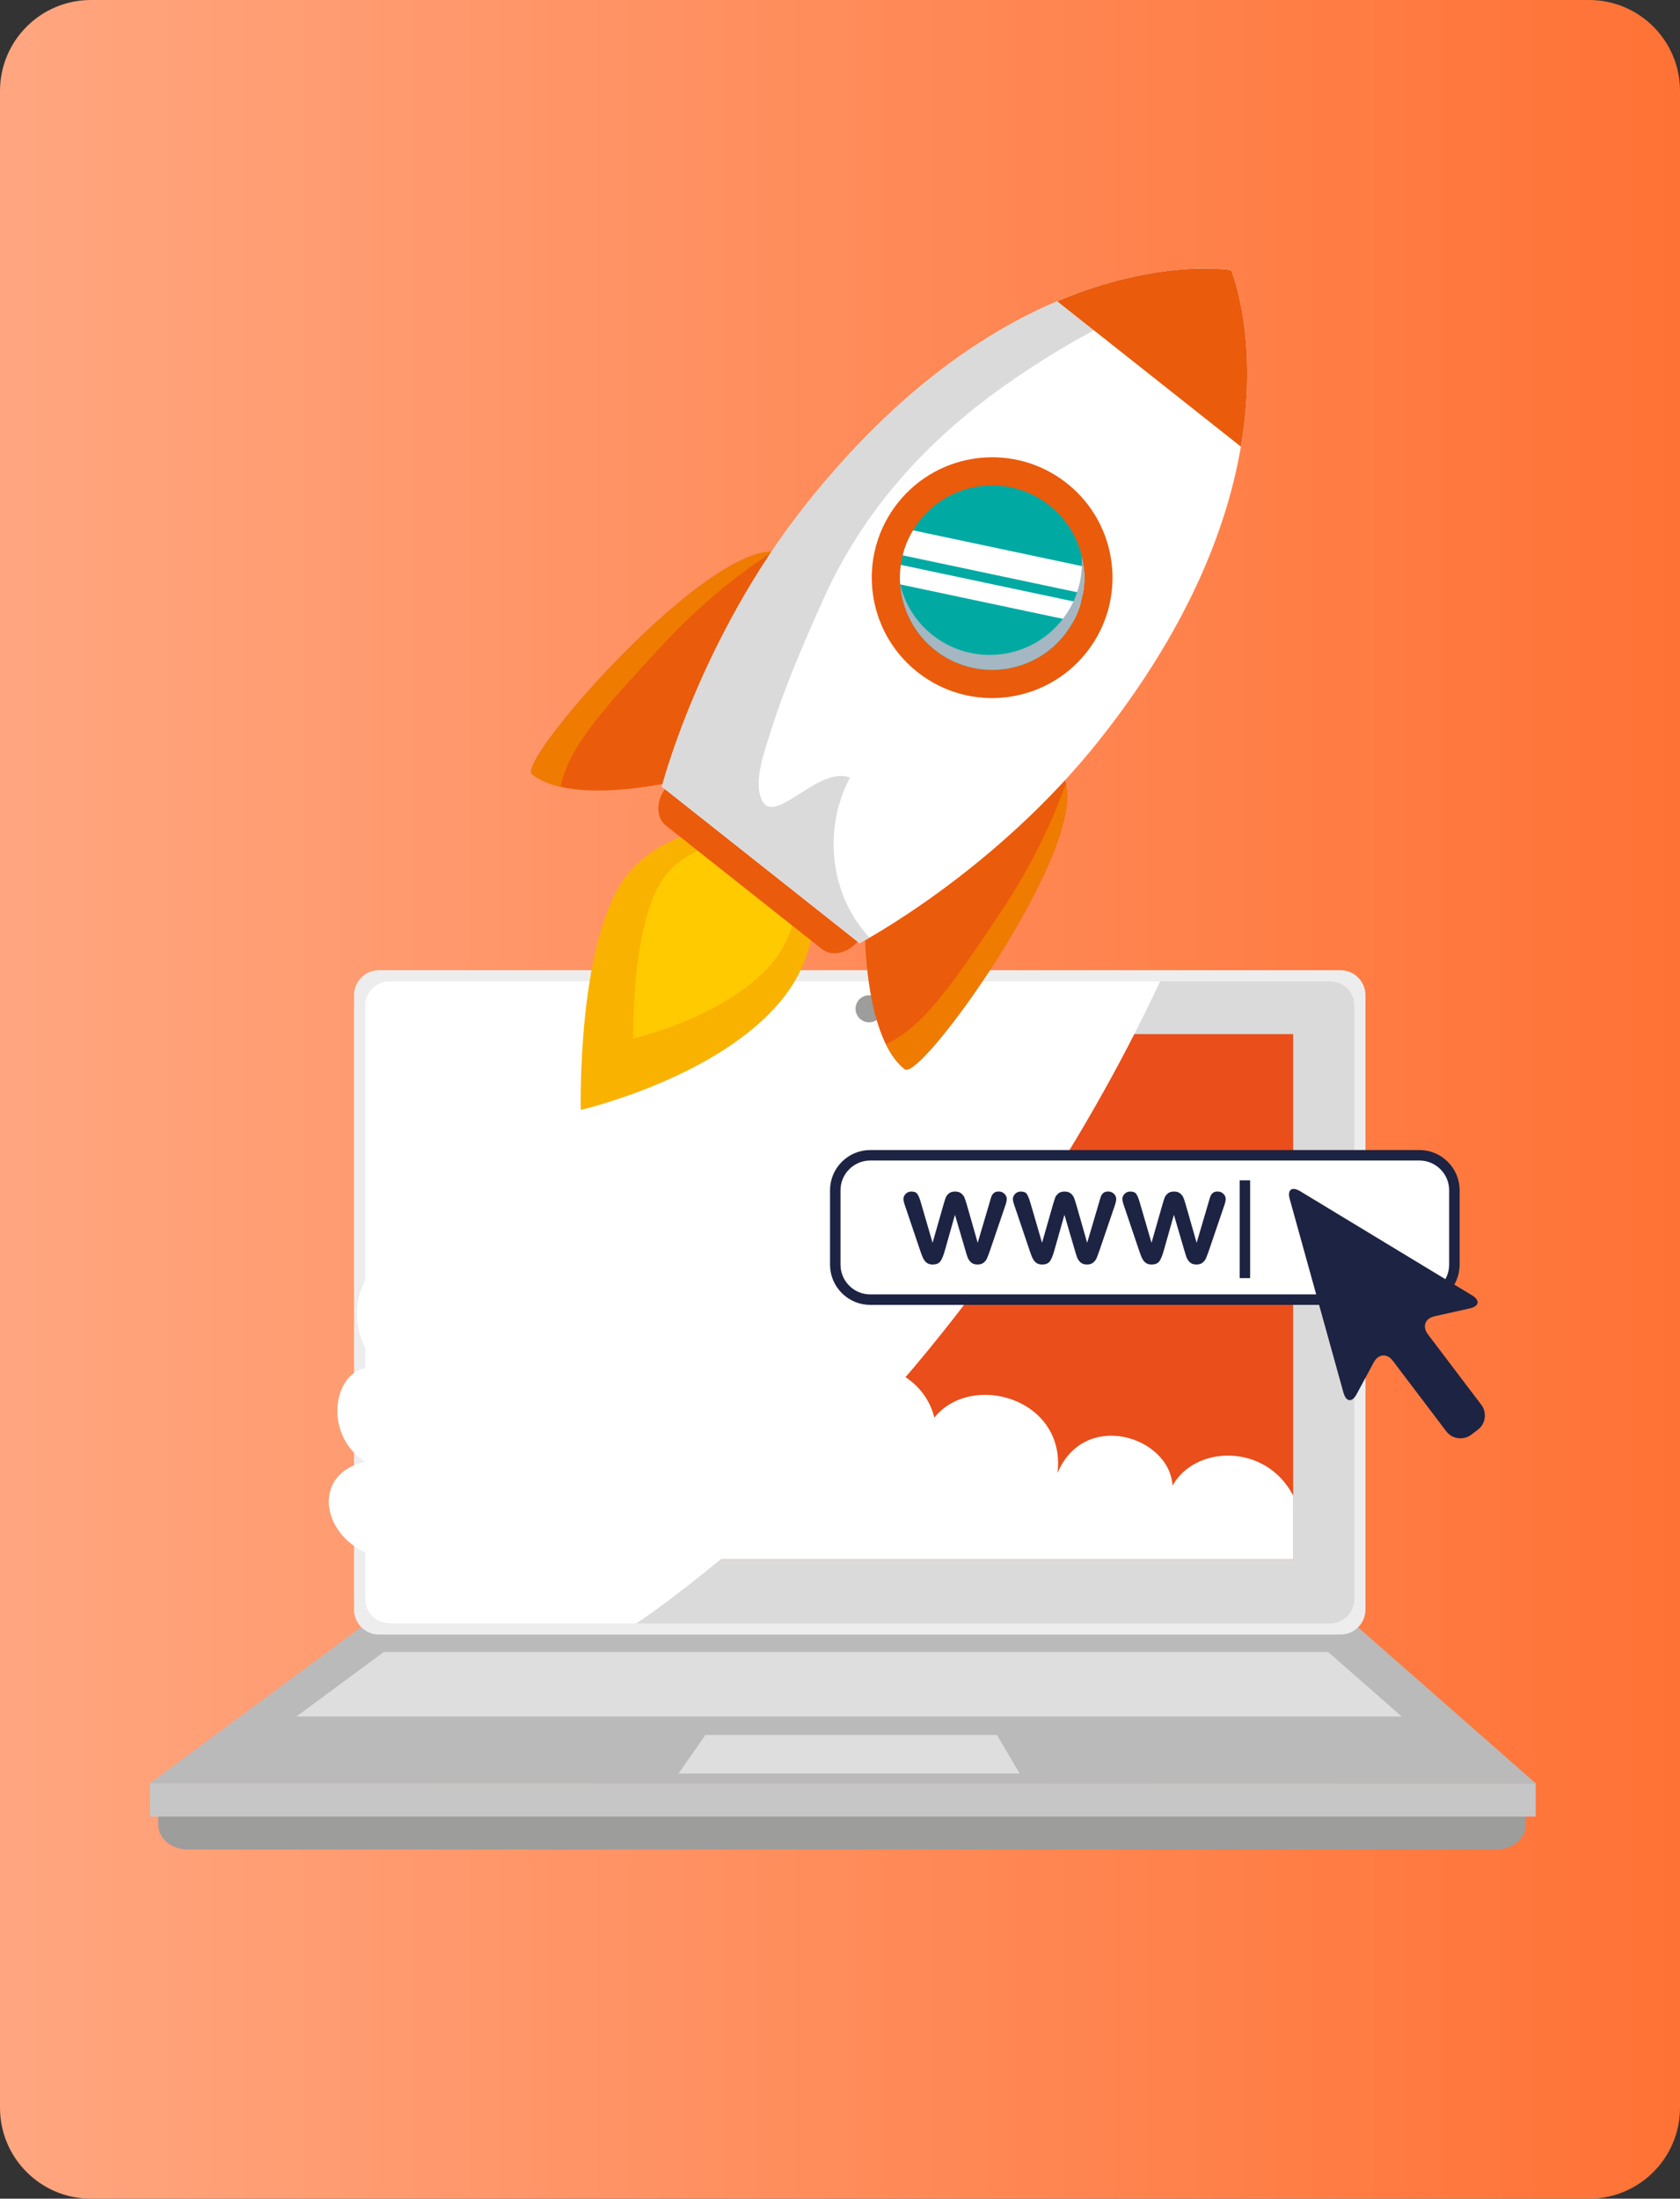 <svg width="438" height="573" viewBox="0 0 438 573" fill="none" xmlns="http://www.w3.org/2000/svg">
<rect x="0" y="0" width="438" height="573" fill="#333333" stroke="none"/>
<path d="M0 23.711C0 10.616 10.616 0 23.711 0H414.289C427.384 0 438 10.616 438 23.711V549.289C438 562.384 427.384 573 414.289 573H23.711C10.616 573 0 562.384 0 549.289V23.711Z" fill="url(#paint0_linear_183_6256)"/>
<g clip-path="url(#clip0_183_6256)">
<path d="M41.256 469.085V475.467C41.256 479.075 44.661 481.992 48.852 481.992H390.24C394.443 481.992 397.837 479.075 397.837 475.467V469.085H41.256Z" fill="#9D9D9C"/>
<path d="M39.078 464.74H400.373L353.093 423.246H95.204L39.078 464.74Z" fill="#BBBABA"/>
<path d="M365.452 447.345L346.259 430.509H100.073L77.285 447.345H365.452Z" fill="#DEDEDE"/>
<path d="M265.844 462.204L259.915 452.143H183.929L176.892 462.204H265.844Z" fill="#DEDEDE"/>
<path d="M355.998 419.46C355.998 423.056 353.081 425.985 349.473 425.985H98.823C95.227 425.985 92.298 423.068 92.298 419.46V259.369C92.298 255.773 95.215 252.844 98.823 252.844H349.473C353.081 252.844 355.998 255.761 355.998 259.369V419.46Z" fill="#EDEDED"/>
<path d="M353.093 416.781C353.093 420.258 350.235 423.08 346.711 423.08H101.585C98.061 423.08 95.204 420.258 95.204 416.781V262.048C95.204 258.571 98.061 255.749 101.585 255.749H346.723C350.247 255.749 353.105 258.571 353.105 262.048V416.781H353.093Z" fill="#DADADA"/>
<path d="M337.15 269.501H108.967V406.411H337.15V269.501Z" fill="#E94E1B"/>
<path d="M175.083 416.496C186.548 407.804 197.609 398.529 208.003 388.587C229.482 368.025 248.699 345.118 265.427 320.531C279.393 300.005 291.895 278.312 302.467 255.738H101.585C98.061 255.738 95.204 258.559 95.204 262.036V416.77C95.204 420.246 98.061 423.068 101.585 423.068H165.927C169.046 420.972 172.094 418.758 175.083 416.496Z" fill="white"/>
<path d="M230.125 262.893C230.125 264.846 228.542 266.429 226.589 266.429C224.636 266.429 223.053 264.846 223.053 262.893C223.053 260.941 224.636 259.369 226.589 259.369C228.542 259.369 230.125 260.952 230.125 262.893Z" fill="#9D9D9C"/>
<path d="M400.373 464.74H39.078V473.431H400.373V464.74Z" fill="#C6C6C6"/>
<path d="M379.179 329.592C379.179 334.605 375.084 338.7 370.071 338.7H226.875C221.862 338.7 217.766 334.605 217.766 329.592V310.185C217.766 305.172 221.862 301.077 226.875 301.077H370.071C375.084 301.077 379.179 305.172 379.179 310.185V329.592Z" fill="white"/>
<path d="M379.179 329.592C379.179 334.605 375.084 338.7 370.071 338.7H226.875C221.862 338.7 217.766 334.605 217.766 329.592V310.185C217.766 305.172 221.862 301.077 226.875 301.077H370.071C375.084 301.077 379.179 305.172 379.179 310.185V329.592Z" stroke="#1D2342" stroke-width="2.731" stroke-miterlimit="10"/>
<path d="M240.091 313.435L243.139 323.889L245.913 314.173C246.21 313.161 246.425 312.459 246.568 312.09C246.71 311.721 246.984 311.363 247.377 311.03C247.77 310.697 248.306 310.53 248.996 310.53C249.699 310.53 250.235 310.697 250.628 311.03C251.021 311.363 251.294 311.733 251.461 312.125C251.616 312.518 251.842 313.197 252.128 314.173L254.902 323.889L257.986 313.435C258.188 312.685 258.355 312.137 258.486 311.792C258.617 311.459 258.819 311.161 259.117 310.899C259.414 310.637 259.843 310.518 260.403 310.518C260.962 310.518 261.45 310.709 261.855 311.101C262.272 311.494 262.474 311.947 262.474 312.471C262.474 312.947 262.296 313.673 261.939 314.65L258.117 325.853C257.783 326.806 257.533 327.484 257.343 327.913C257.164 328.342 256.867 328.711 256.474 329.044C256.081 329.378 255.545 329.544 254.854 329.544C254.14 329.544 253.592 329.366 253.187 329.008C252.783 328.651 252.485 328.223 252.283 327.711C252.092 327.199 251.878 326.532 251.652 325.71L248.973 316.59L246.389 325.71C246.044 326.984 245.675 327.937 245.27 328.58C244.865 329.223 244.163 329.544 243.162 329.544C242.65 329.544 242.21 329.449 241.853 329.247C241.496 329.044 241.198 328.758 240.948 328.389C240.71 328.02 240.495 327.58 240.317 327.068C240.138 326.556 239.995 326.151 239.888 325.865L236.102 314.661C235.721 313.614 235.531 312.887 235.531 312.483C235.531 311.983 235.733 311.53 236.126 311.125C236.531 310.72 237.019 310.53 237.602 310.53C238.376 310.53 238.9 310.744 239.174 311.185C239.495 311.613 239.781 312.364 240.091 313.435Z" fill="#1D2342"/>
<path d="M268.63 313.435L271.678 323.889L274.452 314.173C274.75 313.161 274.964 312.459 275.107 312.09C275.25 311.721 275.524 311.363 275.917 311.03C276.309 310.697 276.845 310.53 277.536 310.53C278.238 310.53 278.774 310.697 279.167 311.03C279.56 311.363 279.834 311.733 280 312.125C280.155 312.518 280.381 313.197 280.667 314.173L283.441 323.889L286.525 313.435C286.727 312.685 286.894 312.137 287.025 311.792C287.156 311.459 287.358 311.161 287.656 310.899C287.954 310.637 288.382 310.518 288.942 310.518C289.502 310.518 289.99 310.709 290.395 311.101C290.811 311.494 291.014 311.947 291.014 312.471C291.014 312.947 290.835 313.673 290.478 314.65L286.656 325.853C286.323 326.806 286.073 327.484 285.882 327.913C285.703 328.342 285.406 328.711 285.013 329.044C284.62 329.378 284.084 329.544 283.394 329.544C282.679 329.544 282.132 329.366 281.727 329.008C281.322 328.651 281.024 328.223 280.822 327.711C280.631 327.199 280.417 326.532 280.191 325.71L277.512 316.59L274.928 325.71C274.583 326.984 274.214 327.937 273.809 328.58C273.404 329.223 272.702 329.544 271.702 329.544C271.19 329.544 270.749 329.449 270.392 329.247C270.035 329.044 269.737 328.758 269.487 328.389C269.249 328.02 269.035 327.58 268.856 327.068C268.678 326.556 268.535 326.151 268.428 325.865L264.641 314.661C264.26 313.614 264.07 312.887 264.07 312.483C264.07 311.983 264.272 311.53 264.665 311.125C265.07 310.72 265.558 310.53 266.142 310.53C266.915 310.53 267.439 310.744 267.713 311.185C267.987 311.625 268.32 312.364 268.63 313.435Z" fill="#1D2342"/>
<path d="M297.169 313.435L300.217 323.889L302.991 314.173C303.289 313.161 303.503 312.459 303.646 312.09C303.789 311.721 304.063 311.363 304.456 311.03C304.849 310.697 305.384 310.53 306.075 310.53C306.777 310.53 307.313 310.697 307.706 311.03C308.099 311.363 308.373 311.733 308.54 312.125C308.694 312.518 308.921 313.197 309.206 314.173L311.98 323.889L315.064 313.435C315.267 312.685 315.433 312.137 315.564 311.792C315.695 311.459 315.898 311.161 316.195 310.899C316.493 310.637 316.922 310.518 317.481 310.518C318.041 310.518 318.529 310.709 318.934 311.101C319.35 311.494 319.553 311.947 319.553 312.471C319.553 312.947 319.374 313.673 319.017 314.65L315.195 325.853C314.862 326.806 314.612 327.484 314.421 327.913C314.243 328.342 313.945 328.711 313.552 329.044C313.159 329.378 312.623 329.544 311.933 329.544C311.218 329.544 310.671 329.366 310.266 329.008C309.861 328.651 309.563 328.223 309.361 327.711C309.171 327.199 308.956 326.532 308.73 325.71L306.051 316.59L303.468 325.71C303.122 326.984 302.753 327.937 302.348 328.58C301.943 329.223 301.241 329.544 300.241 329.544C299.729 329.544 299.288 329.449 298.931 329.247C298.574 329.044 298.276 328.758 298.026 328.389C297.788 328.02 297.574 327.58 297.395 327.068C297.217 326.556 297.074 326.151 296.967 325.865L293.181 314.661C292.8 313.614 292.609 312.887 292.609 312.483C292.609 311.983 292.811 311.53 293.204 311.125C293.609 310.72 294.097 310.53 294.681 310.53C295.455 310.53 295.978 310.744 296.252 311.185C296.574 311.613 296.86 312.364 297.169 313.435Z" fill="#1D2342"/>
<path d="M324.565 307.601V333.092" stroke="#1D2342" stroke-width="2.731" stroke-miterlimit="10"/>
<path d="M383.192 340.975C385.68 340.415 385.93 338.879 383.751 337.557L338.984 310.447C336.793 309.125 335.567 310.054 336.257 312.507L350.259 362.942C350.95 365.394 352.497 365.573 353.7 363.323L358.153 355.048C359.367 352.797 361.618 352.631 363.154 354.667L377.06 373.014C378.596 375.05 381.525 375.443 383.561 373.907L385.299 372.598C387.335 371.05 387.728 368.133 386.192 366.097L372.286 347.749C370.75 345.713 371.524 343.594 374.012 343.034L383.192 340.975Z" fill="#1D2342"/>
<path d="M337.162 389.778C330.019 376.05 311.564 376.586 305.694 387.182C304.98 374.383 282.703 367.239 275.702 383.908C278.06 364.489 253.342 357.357 243.591 369.442C239.936 354.333 217.1 348.57 205.193 368.323C209.956 349.118 185.239 333.735 168.951 348.38C144.043 322.198 169.379 274.121 171.951 263.846C168.272 263.334 166.153 260.44 163.843 257.809C157.199 263.322 136.947 302.327 133.613 310.482C125.922 329.294 117.456 323.615 117.456 323.615C106.705 317.805 81.988 335.378 98.656 356.714C87.476 354.047 83.083 373.276 95.227 380.955C77.594 384.801 85.833 409.519 108.991 406.399H337.174V389.778H337.162Z" fill="white"/>
<path d="M204.193 260.083C187.751 280.872 151.413 289.254 151.413 289.254C151.413 289.254 150.353 244.593 163.545 227.925C176.738 211.256 207.539 214.09 207.539 214.09C207.539 214.09 220.636 239.295 204.193 260.083Z" fill="#FAB200"/>
<path d="M201.824 250.296C190.37 264.774 165.105 270.656 165.105 270.656C165.105 270.656 164.426 239.593 173.618 227.984C182.81 216.376 204.205 218.304 204.205 218.304C204.205 218.304 213.278 235.818 201.824 250.296Z" fill="#FFCA00"/>
<path d="M235.876 278.645C224.589 269.715 225.434 238.807 225.434 238.807C225.434 238.807 271.106 196.921 275.631 200.504C290.109 211.958 240.4 282.217 235.876 278.645Z" fill="#EA5B0C"/>
<path d="M277.905 204.171C273.5 216.542 267.332 228.305 259.95 239.14C254.64 246.927 249.282 255.237 243.091 262.369C239.567 266.429 235.662 269.965 230.982 272.144C232.292 274.799 233.899 277.061 235.888 278.633C240.043 281.943 282.667 222.424 277.905 204.171Z" fill="#EF7B00"/>
<path d="M138.733 201.779C150.02 210.708 179.904 202.767 179.904 202.767C179.904 202.767 210.158 148.677 205.634 145.105C191.144 133.663 134.208 198.207 138.733 201.779Z" fill="#EA5B0C"/>
<path d="M201.526 143.759C190.501 150.879 180.476 159.595 171.63 169.274C165.272 176.239 158.426 183.359 152.901 191.027C149.758 195.385 147.21 200.004 146.174 205.053C143.293 204.386 140.721 203.35 138.733 201.778C134.554 198.48 182.679 143.319 201.526 143.759Z" fill="#EF7B00"/>
<path d="M223.874 245.081C221.231 248.415 216.945 249.427 214.302 247.344L173.618 215.149C170.975 213.054 170.975 208.66 173.618 205.315L174.297 204.457C176.94 201.124 181.226 200.112 183.869 202.195L224.553 234.39C227.196 236.485 227.196 240.879 224.553 244.224L223.874 245.081Z" fill="#EA5B0C"/>
<path d="M320.97 70.429C320.97 70.429 265.939 60.939 209.896 131.77C182.476 166.429 172.558 205.017 172.558 205.017L198.335 225.412L224.112 245.808C224.112 245.808 259.391 227.282 286.811 192.622C342.853 121.792 320.97 70.429 320.97 70.429Z" fill="white"/>
<path d="M221.6 202.624C216.552 200.826 210.873 205.529 206.777 207.946C205.003 208.994 200.74 211.827 199.014 209.172C195.907 204.422 199.574 195.075 201.014 190.432C204.634 178.799 209.67 167.322 214.647 156.201C224.97 133.151 241.448 114.946 261.962 100.456C271.583 93.67 281.751 87.526 292.395 82.478C301.765 78.037 312.111 75.977 321.136 70.857C321.029 70.572 320.97 70.417 320.97 70.417C320.97 70.417 265.939 60.927 209.896 131.758C182.476 166.417 172.558 205.005 172.558 205.005L224.124 245.796C224.124 245.796 225.053 245.308 226.708 244.355C216.766 233.818 214.195 216.721 221.6 202.624Z" fill="#DADADA"/>
<path d="M323.518 116.399C328.387 87.847 320.97 70.417 320.97 70.417C320.97 70.417 302.301 67.202 275.631 78.513L323.518 116.399Z" fill="#EA5B0C"/>
<path d="M283.275 170.013C272.523 183.598 252.783 185.907 239.198 175.156C225.601 164.405 223.303 144.664 234.054 131.079C244.806 117.494 264.534 115.184 278.131 125.936C291.728 136.687 294.026 156.416 283.275 170.013Z" fill="#EA5B0C"/>
<path d="M277.512 165.453C269.273 175.859 254.164 177.621 243.746 169.394C238.257 165.048 235.162 158.785 234.685 152.296C234.566 150.605 234.614 148.891 234.864 147.212C234.971 146.367 235.138 145.545 235.34 144.736C235.9 142.474 236.793 140.283 238.043 138.223C238.567 137.33 239.15 136.473 239.805 135.639C248.044 125.233 263.165 123.471 273.571 131.698C278.738 135.782 281.775 141.569 282.513 147.629C282.798 149.963 282.751 152.344 282.334 154.677C282.191 155.511 282.001 156.332 281.775 157.142C281.31 158.761 280.679 160.345 279.858 161.869C279.203 163.107 278.417 164.298 277.512 165.453Z" fill="#00AAA3"/>
<path d="M282.346 154.665L235.34 144.724C235.9 142.461 236.793 140.271 238.043 138.211L282.513 147.629C282.798 149.95 282.751 152.332 282.346 154.665Z" fill="white"/>
<path d="M279.858 161.857L234.685 152.296C234.566 150.605 234.614 148.891 234.864 147.212L281.786 157.142C281.322 158.737 280.679 160.333 279.858 161.857Z" fill="white"/>
<path d="M282.001 144.795C282.453 150.617 280.798 156.618 276.893 161.559C268.654 171.965 253.545 173.727 243.127 165.5C238.769 162.059 235.935 157.404 234.709 152.391C235.209 158.845 238.281 165.072 243.758 169.393C254.176 177.633 269.285 175.87 277.524 165.453C282.298 159.404 283.703 151.748 282.001 144.795Z" fill="#A4B7C2"/>
</g>
<defs>
<linearGradient id="paint0_linear_183_6256" x1="438" y1="286.5" x2="0" y2="286.5" gradientUnits="userSpaceOnUse">
<stop stop-color="#FF7235"/>
<stop offset="1" stop-color="#FFA680"/>
</linearGradient>
<clipPath id="clip0_183_6256">
<rect width="361.295" height="411.98" fill="white" transform="translate(39.078 70)"/>
</clipPath>
</defs>
</svg>
